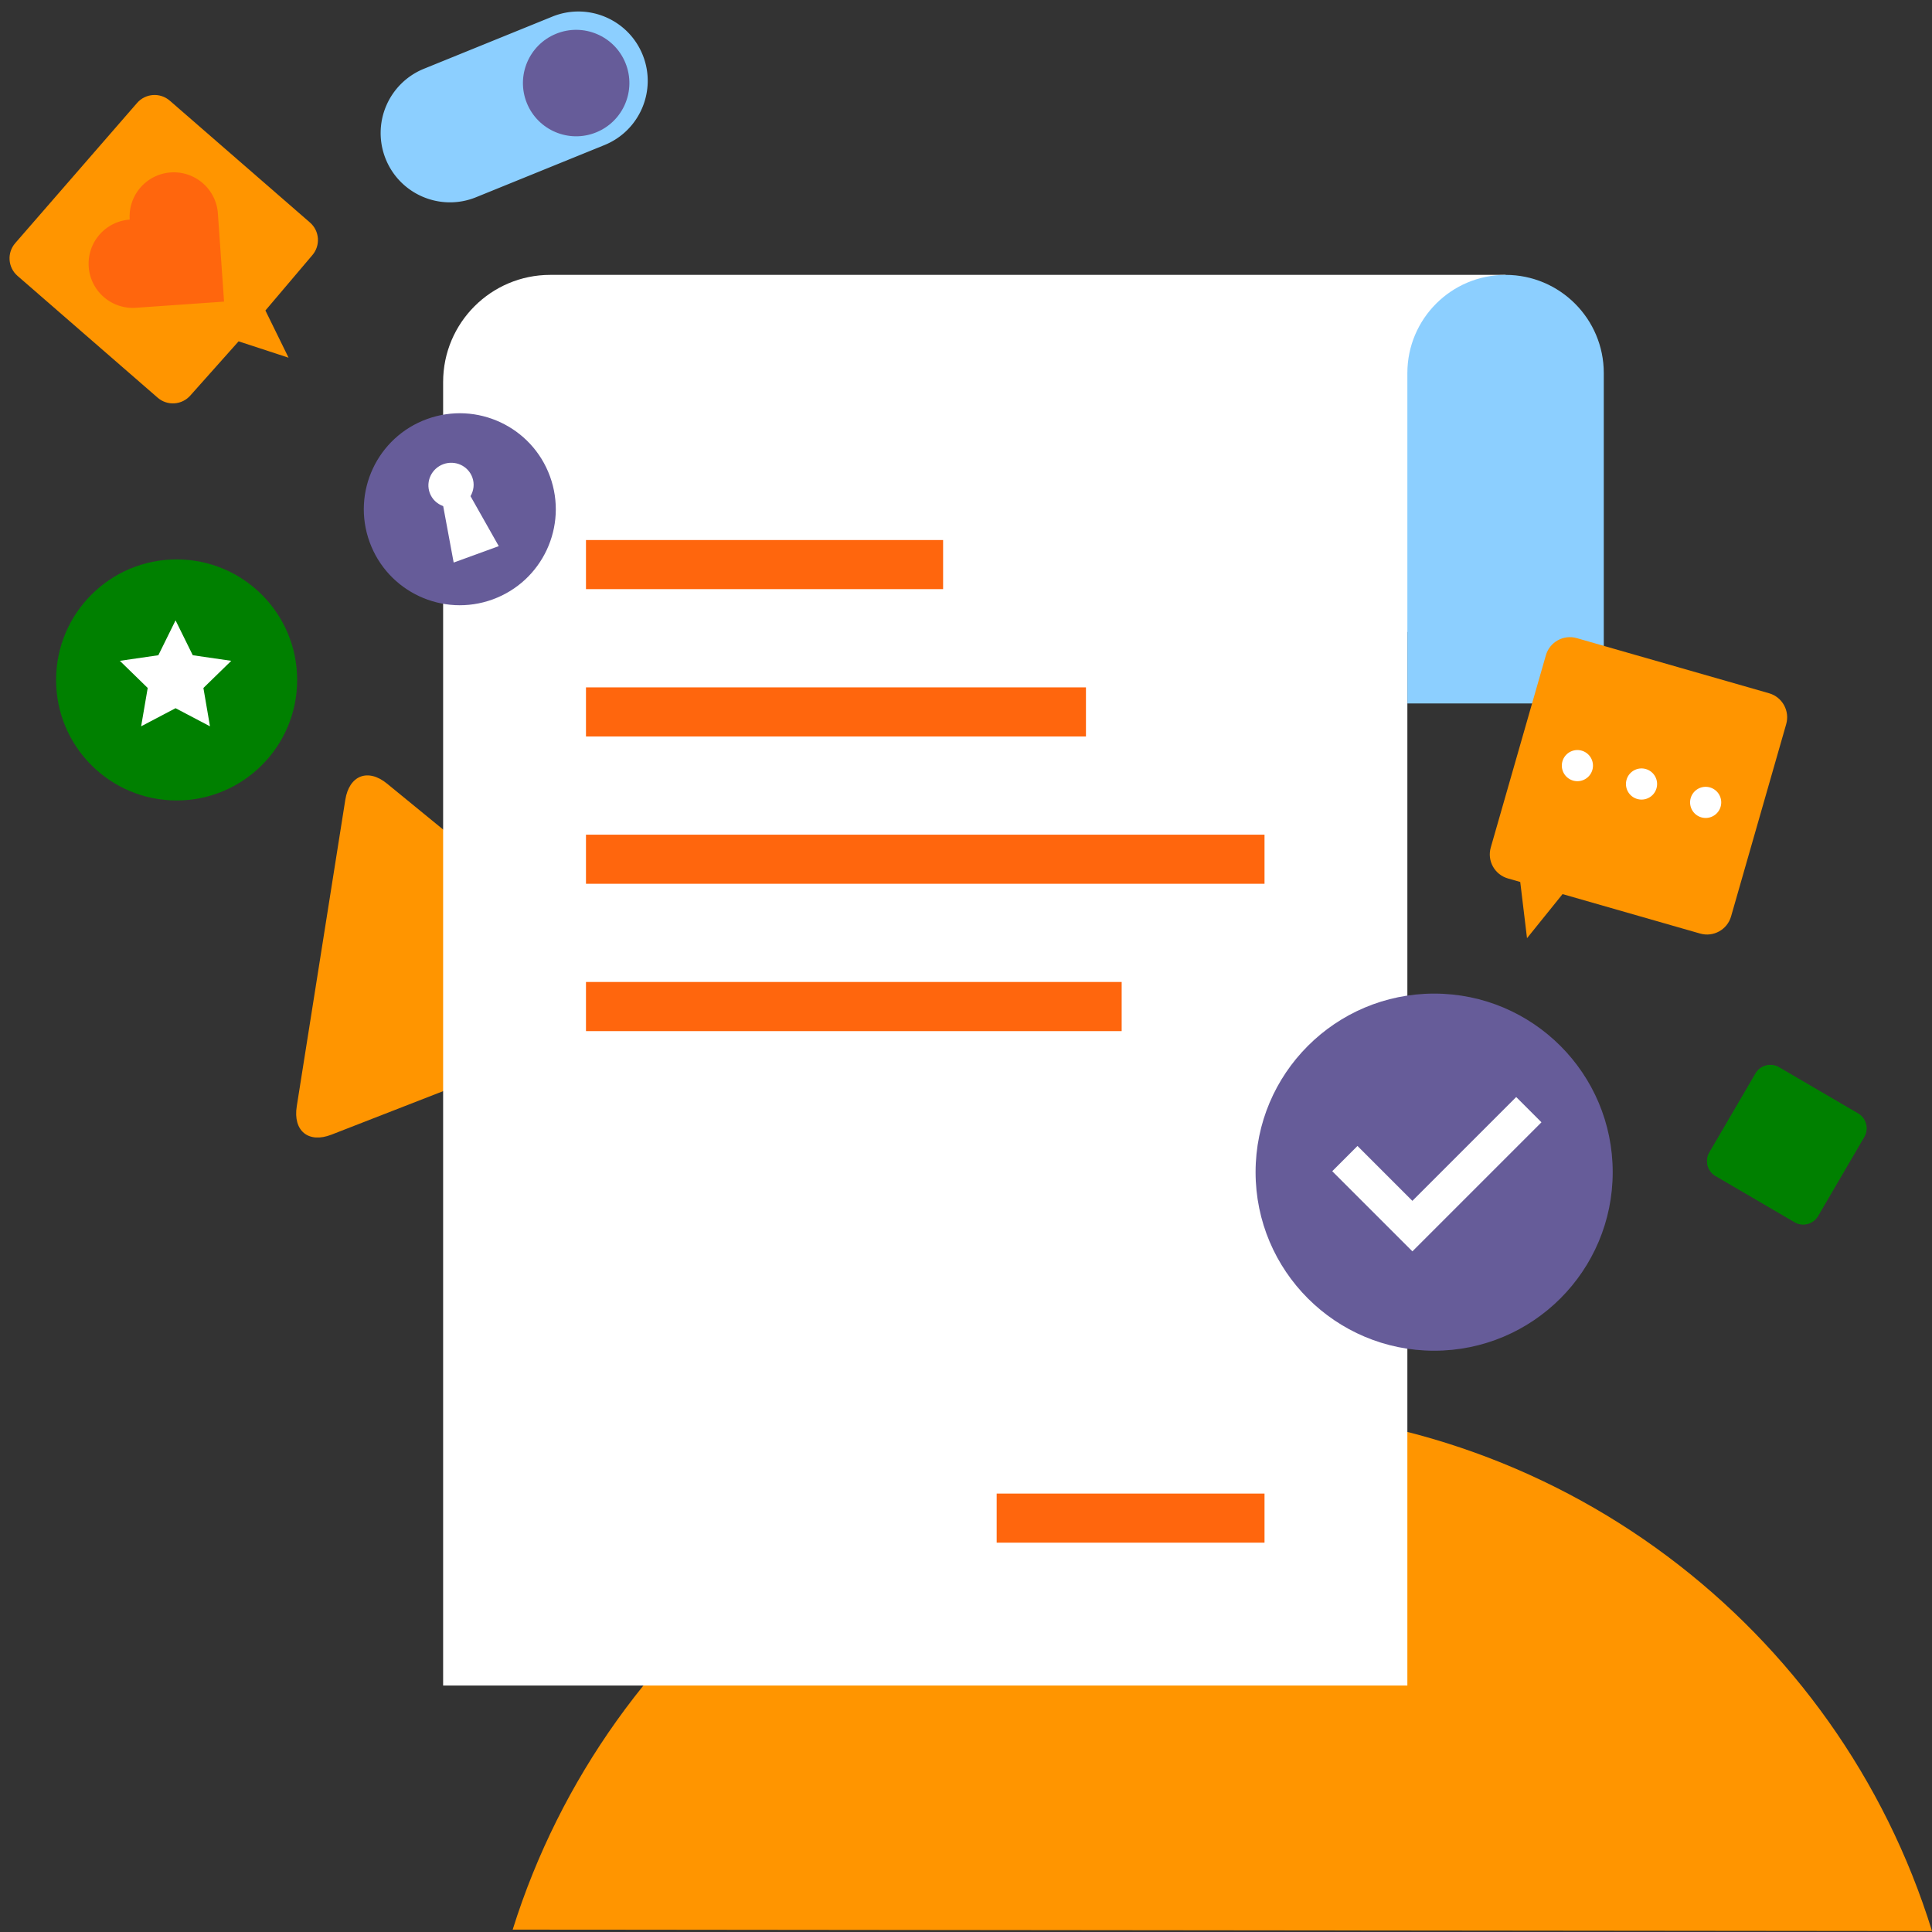 <svg xmlns="http://www.w3.org/2000/svg" width="504" height="504" fill="none" xmlns:v="https://vecta.io/nano"><rect width="100%" height="100%" fill="#333333" stroke="none"/><g fill-rule="evenodd"><path d="M503.999 503.753c-24.433-79.126-98.042-136.251-185.19-136.251-86.875 0-160.406 57.134-185.067 135.877l367.98.374h2.277zM161.243 266.871c5.985-2.332 6.814-7.567 1.843-11.635l-62.129-50.817c-4.969-4.068-9.866-2.159-10.879 4.235l-12.664 79.955c-1.014 6.401 3.055 9.726 9.036 7.396l74.792-29.134z" fill="#ff9500"/><path d="M392.759 71.708l5.823 93.163h-31.443v274.832H115.598V99.657c0-15.436 12.513-27.949 27.949-27.949h249.212z" fill="#fff"/><path d="M392.759 71.708c14.149 0 25.62 11.47 25.62 25.62v86.176h-51.24V97.328c0-14.15 11.47-25.62 25.62-25.62z" fill="#8ccfff"/><path d="M329.874 389.628v12.81h-69.873v-12.81h69.873zm-37.266-133.456v12.81H152.863v-12.81h139.745zm37.266-38.43v12.81H152.863v-12.81h177.011zm-46.582-38.43v12.81H152.863v-12.81h130.429zm-37.265-38.43v12.81h-93.164v-12.81h93.164z" fill="#ff660d"/><path d="M35.756 26.862c2.194-2.524 6.019-2.792 8.543-.597l36.562 31.783c2.524 2.194 2.791 6.019.597 8.543l-12.22 14.407 6.041 12.316-13.037-4.268-12.566 14.106c-2.194 2.524-6.019 2.792-8.543.597L4.57 71.967c-2.524-2.194-2.792-6.019-.597-8.543l31.783-36.562z" fill="#ff9500"/><path d="M44.536 44.985A11.53 11.53 0 0 0 33.839 57.29a11.53 11.53 0 0 0-10.696 12.305 11.53 11.53 0 0 0 12.305 10.696l23.001-1.609-1.608-23.001a11.53 11.53 0 0 0-12.305-10.696z" fill="#ff660d"/></g><path d="M457.973 280.037l-12.042 20.608a4.48 4.48 0 0 0 1.607 6.125l20.608 12.043a4.48 4.48 0 0 0 6.125-1.607l12.042-20.608c1.248-2.135.529-4.878-1.607-6.125l-20.608-12.043a4.48 4.48 0 0 0-6.125 1.607z" fill="green"/><g fill-rule="evenodd"><path d="M420.706 305.781c0 25.728-20.856 46.582-46.581 46.582s-46.582-20.854-46.582-46.582 20.856-46.582 46.582-46.582 46.581 20.856 46.581 46.582z" fill="#665c99"/><path d="M395.532 286.184l6.587 6.587-33.668 33.668-20.91-20.905 6.587-6.588 14.321 14.319 27.083-27.081z" fill="#fff"/><path d="M411.34 166.468c-3.462-.993-7.073 1.009-8.066 4.471l-14.38 50.15c-.993 3.462 1.009 7.074 4.471 8.067l3.219.923 1.768 14.666 9.271-11.501 35.892 10.292c3.463.993 7.074-1.009 8.067-4.471l14.38-50.151c.993-3.462-1.009-7.073-4.471-8.066l-50.151-14.38z" fill="#ff9500"/><path d="M412.616 195.824a4.06 4.06 0 1 1-2.239 7.806 4.06 4.06 0 0 1 2.239-7.806zm16.729 4.797a4.06 4.06 0 1 1-2.238 7.806 4.06 4.06 0 0 1-2.786-5.023c.619-2.156 2.868-3.401 5.024-2.783zm16.73 4.797a4.06 4.06 0 1 1-2.239 7.806 4.06 4.06 0 0 1 2.239-7.806z" fill="#fff"/><path d="M77.518 177.375c0 17.366-14.078 31.443-31.443 31.443s-31.443-14.077-31.443-31.443 14.078-31.443 31.443-31.443 31.443 14.078 31.443 31.443z" fill="green"/><path d="M45.797 161.831l4.49 9.099 10.041 1.459-7.265 7.083 1.714 10-8.98-4.723-8.981 4.723 1.715-10-7.265-7.083 10.041-1.459 4.49-9.099z" fill="#fff"/><path d="M157.691 37.84c9.252-3.76 13.706-14.306 9.948-23.559S153.333.575 144.081 4.335l-33.506 13.61a18.09 18.09 0 0 0-9.948 23.559c3.759 9.253 14.306 13.706 23.558 9.949l33.506-13.612z" fill="#8ccfff"/><path d="M137.44 26.895c2.885 7.104 10.984 10.523 18.088 7.636s10.523-10.984 7.638-18.088-10.986-10.523-18.09-7.636-10.521 10.984-7.636 18.088z" fill="#665c99"/><path d="M445.931 300.645l12.042-20.608a4.48 4.48 0 0 1 6.125-1.607l20.608 12.043a4.48 4.48 0 0 1 1.607 6.125l-12.042 20.608a4.48 4.48 0 0 1-6.125 1.607l-20.608-12.043a4.48 4.48 0 0 1-1.607-6.125z" fill="green"/><path d="M143.476 124.283c4.73 12.995-1.97 27.362-14.964 32.091s-27.361-1.969-32.091-14.964 1.971-27.362 14.964-32.091 27.362 1.97 32.091 14.964z" fill="#665c99"/><path d="M130.112 142.469l-7.37-13.034c.842-1.444 1.086-3.215.474-4.896-1.101-3.025-4.481-4.573-7.549-3.456s-4.663 4.475-3.562 7.5c.612 1.681 1.936 2.881 3.51 3.446l2.734 14.722 11.763-4.282z" fill="#fff"/></g></svg>